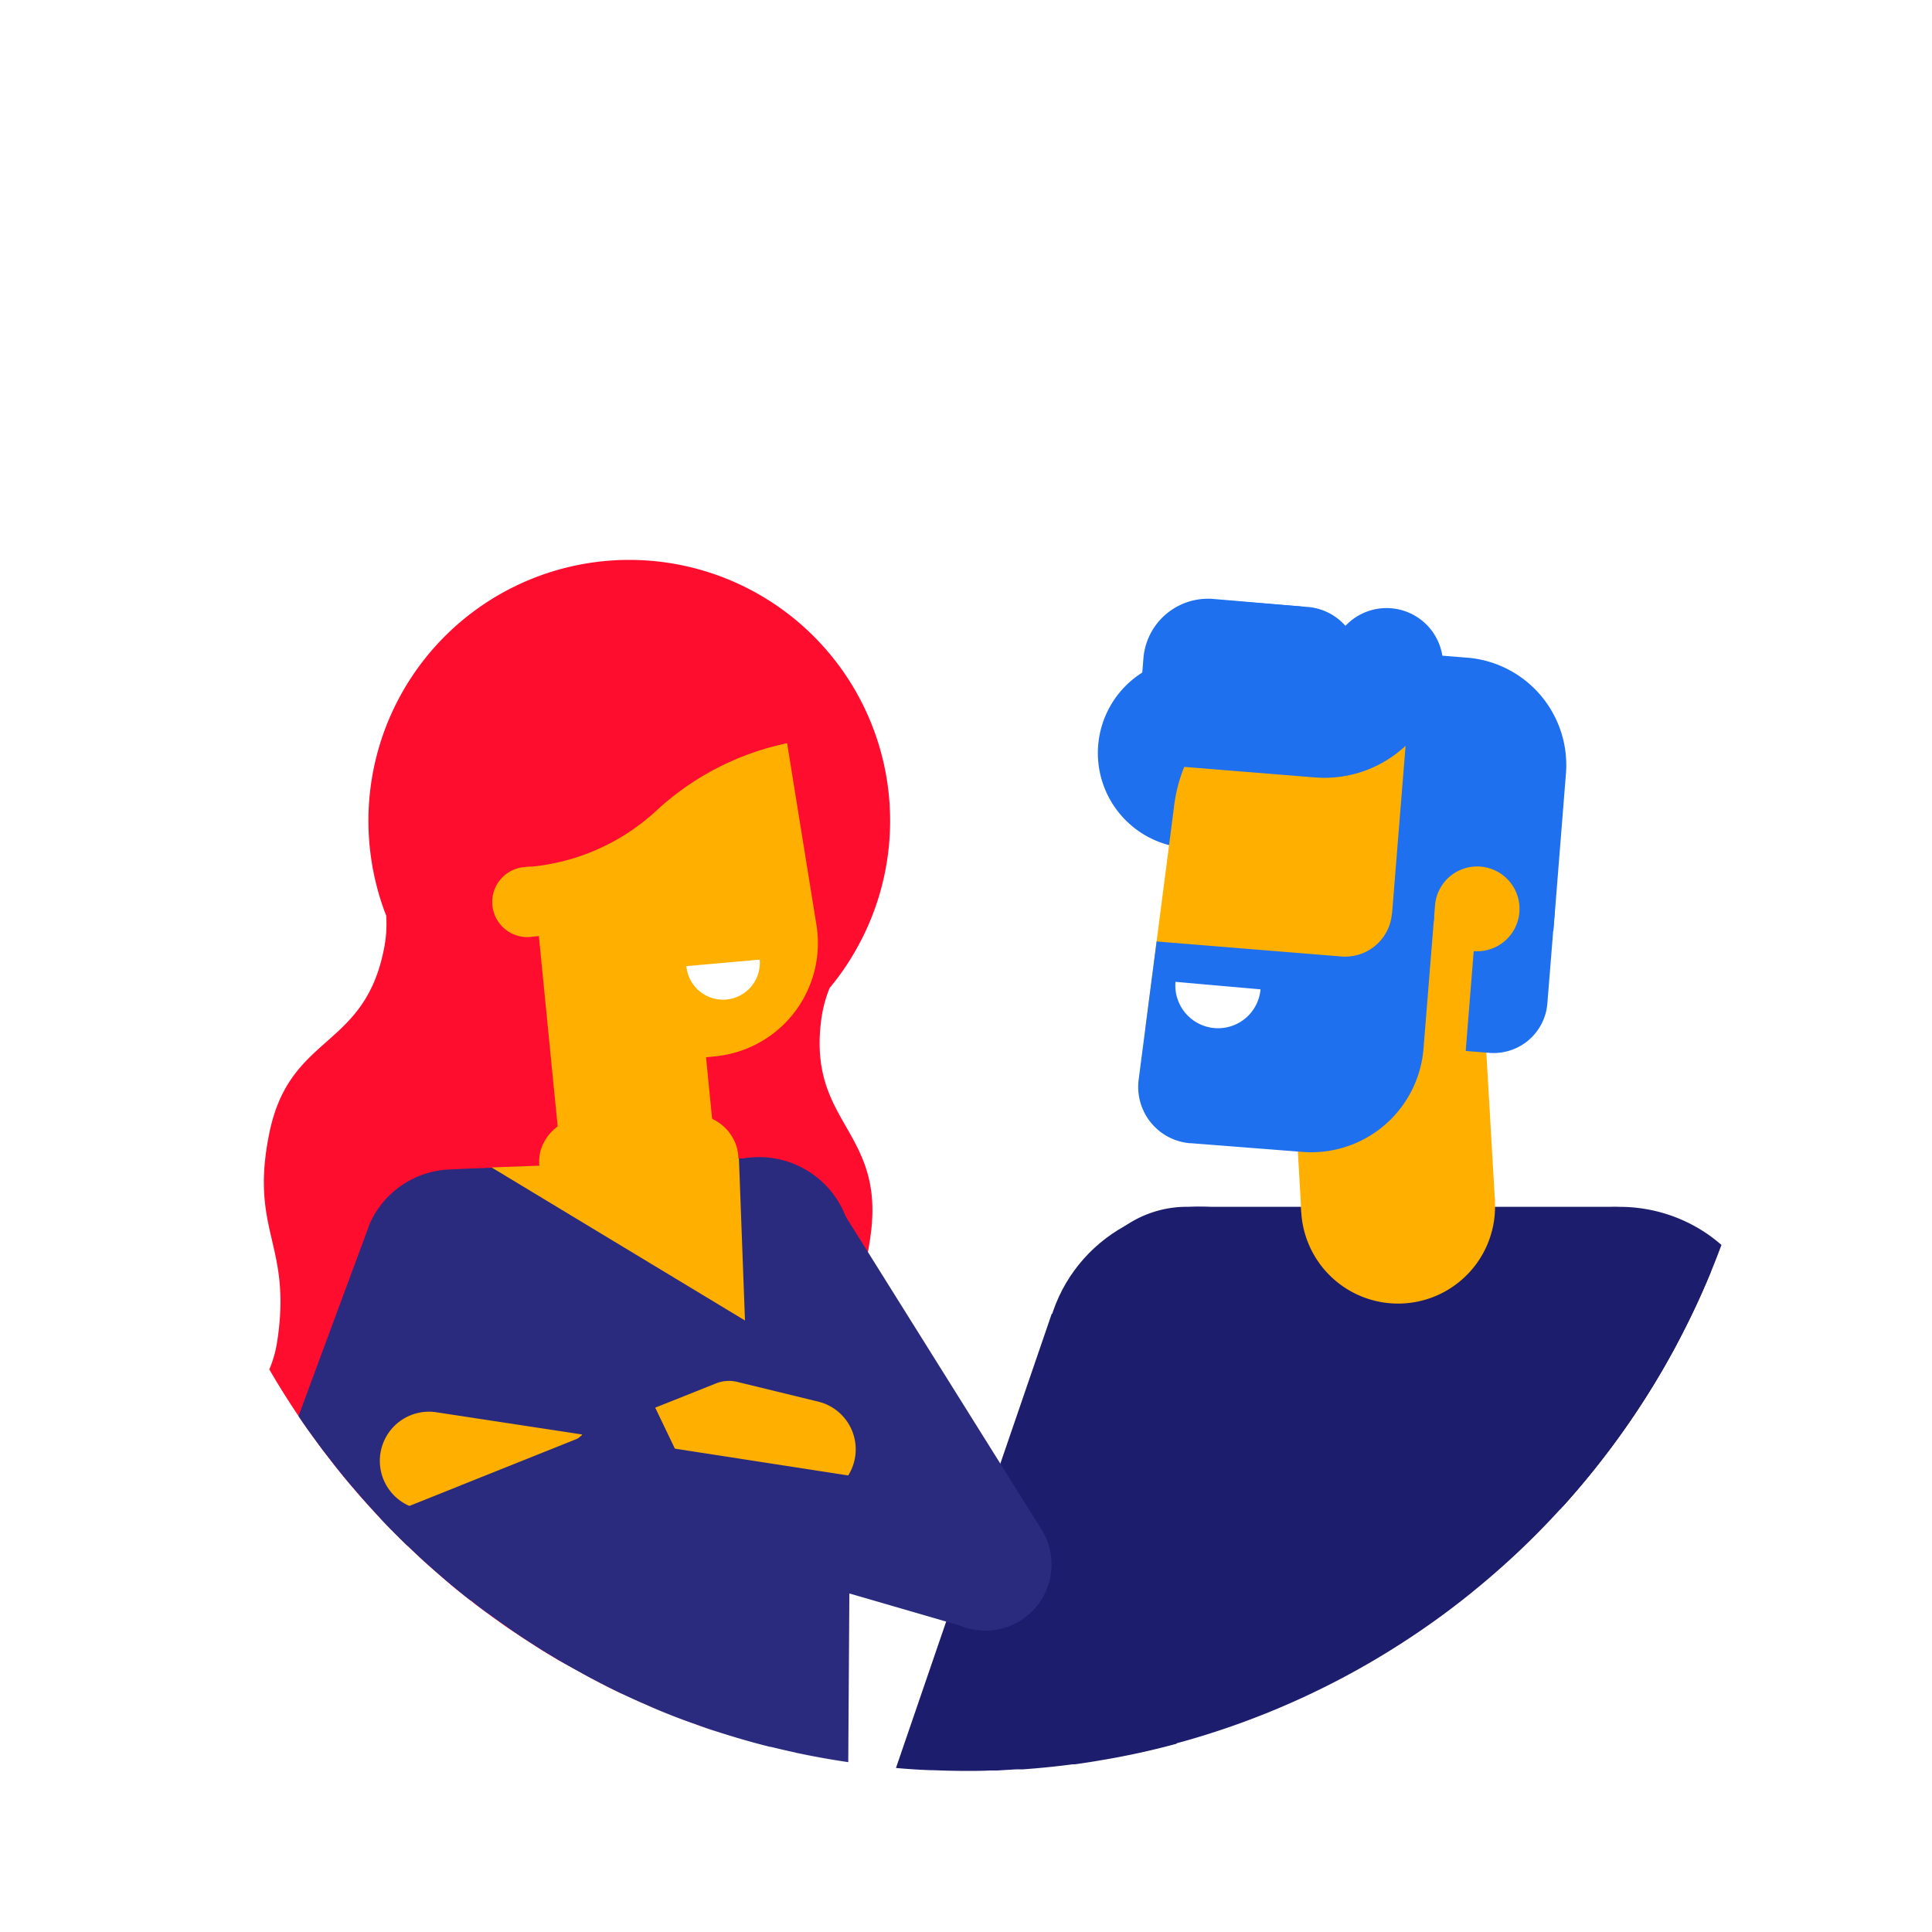 <svg xmlns="http://www.w3.org/2000/svg" width="108" height="108"><defs><filter id="a" x="0" y="0" width="108" height="108" filterUnits="userSpaceOnUse"><feOffset/><feGaussianBlur stdDeviation="3" result="b"/><feFlood flood-opacity=".161"/><feComposite operator="in" in2="b"/><feComposite in="SourceGraphic"/></filter><style>.a{fill:#fff}.b{fill:#1d1d6d}.c{fill:#ffaf00}.d{fill:#1e70ee}.f{fill:#ff0d2f}.g{fill:#2a2a7f}</style></defs><g filter="url(#a)"><rect class="a" width="90" height="90" rx="45" transform="translate(9 9)"/></g><g transform="translate(9 9)"><circle class="a" cx="45" cy="45" r="45"/><path class="b" d="M47.807 89.908h.362a46.327 46.327 0 002.786-.281h.126c.42-.059.869-.126 1.3-.2l.143-.025a42.672 42.672 0 004.234-.923l8.812-17.011-15.774-7.037-8.711 25.4c.629.055 1.259.1 1.893.122h.143c.621.025 1.259.042 1.876.042.462 0 .919 0 1.381-.025h.386zM43.125 89.958zM48.177 89.887zM46.381 89.975zM51.085 89.589zM52.528 89.379l-.143.025z"/><circle class="b" cx="8.674" cy="8.674" r="8.674" transform="rotate(-76.83 70.227 6.76)"/><path class="b" d="M83.815 67.773l-.055.092zM84.73 66.136a.158.158 0 010 .046.158.158 0 000-.046zM80.668 72.435l-.076.1zM79.484 73.903l-.092.113z"/><path class="b" d="M79.392 74.017l.092-.113q.566-.671 1.108-1.372l.076-.1q1.129-1.46 2.132-3.013c.331-.508.65-1.028.961-1.553l.055-.092c.311-.525.6-1.053.894-1.59a.156.156 0 000-.046 42.618 42.618 0 001.632-3.391L76.607 74.27l1.6 1.112q.61-.69 1.185-1.365z"/><path class="b" d="M76.606 74.273a8.589 8.589 0 001.762.936 45.088 45.088 0 008.862-14.615 8.468 8.468 0 00-.747-.587 8.676 8.676 0 00-9.878 14.267z"/><path class="b" d="M81.344 71.532a45.084 45.084 0 005.291-9.429 6.063 6.063 0 00-5.556-3.642H57.337a6.072 6.072 0 00-6.063 6.374l1.146 23.356c.739.281 1.49.537 2.245.776a44.79 44.79 0 0015.039-6.34 43.831 43.831 0 004.314-3.223 43.893 43.893 0 003.894-3.705 44.945 44.945 0 003.432-4.167z"/><path class="c" d="M63.066 47.033l10.821-.629.682 11.726-10.822.629z"/><path class="c" d="M69.468 63.862a5.421 5.421 0 10-3.926-1.369 5.421 5.421 0 003.926 1.369z"/><path class="d" d="M57.286 38.399l1.569.126.839-10.608-1.574-.126a5.325 5.325 0 00-5.732 4.876 5.321 5.321 0 004.9 5.732zM77.499 47.09l.42-5.228-7.843-.629-.663 8.233 4.851.39a3.013 3.013 0 003.235-2.766z"/><path class="d" d="M57.366 38.131l5.27.42 1.1-13.65-4.918-.42a3.621 3.621 0 00-3.9 3.319l-.546 6.781a3.269 3.269 0 003 3.55z"/><path class="c" d="M58.662 52.62l13.952 1.12 1.259-15.711a8.677 8.677 0 10-17.26-1.809l-1.547 11.963a3.944 3.944 0 003.6 4.435z"/><path d="M55.654 43.641l.965-7.44z" fill="none"/><path class="d" d="M73.014 27.766l-3.025-.243-1.192 14.792 9.039.726.7-8.778a6.026 6.026 0 00-5.526-6.5z"/><path class="c" d="M73.387 44.169l-2.358-.193.189-2.358a2.362 2.362 0 012.547-2.174 2.367 2.367 0 012.169 2.547 2.367 2.367 0 01-2.547 2.178z"/><path class="d" d="M55.574 33.738l8.951.722a6.643 6.643 0 007.134-6.084 3.157 3.157 0 00-6.294-.5.336.336 0 01-.357.3l-8.95-.722z"/><path class="d" d="M59.166 30.863l4.452.361a3.157 3.157 0 00.5-6.294l-4.452-.357a3.157 3.157 0 10-.5 6.294zM57.534 54.903l6.248.487a6.294 6.294 0 006.794-5.782l.592-7.36-2.358-.189a2.623 2.623 0 01-2.828 2.409l-10.327-.839-1 7.7a3.16 3.16 0 002.879 3.579z"/><path class="a" d="M58.879 48.47a2.383 2.383 0 002.585-2.165l-4.754-.42a2.392 2.392 0 002.169 2.585z"/><path class="f" d="M16.995 80.223c.231.18.462.365.7.541-.238-.176-.469-.361-.7-.541zM29.873 87.39c.319.113.634.222.957.327-.323-.105-.617-.214-.957-.327zM16.172 79.551c.231.193.462.382.7.566-.24-.184-.469-.39-.7-.566zM17.83 80.869c.235.18.47.352.7.525-.23-.173-.465-.345-.7-.525zM14.582 78.158zM30.867 87.73a36.104 36.104 0 010 0zM13.81 77.432l.7.663zM15.371 78.863zM13.772 77.399a45.219 45.219 0 01-7.725-9.84 45.219 45.219 0 007.725 9.84zM27.905 86.635l.89.357zM26.931 86.219zM23.142 84.344l.776.42zM22.24 83.815l.768.42zM25.97 85.783l.839.386zM24.074 84.843l.8.42c-.27-.143-.536-.282-.8-.42zM21.317 83.269l.751.453zM18.681 81.499c.235.172.474.34.713.508-.239-.181-.478-.336-.713-.508zM28.882 87.025zM19.546 82.111l.726.487zM20.427 82.699l.734.47zM25.014 85.325c.273.134.546.269.839.394-.293-.117-.566-.26-.839-.394zM25.014 85.325l-.143-.071zM30.867 87.73h-.038zM27.905 86.638l-.109-.046zM28.882 87.025l-.088-.034zM25.966 85.783l-.134-.063zM29.873 87.39l-.08-.025zM26.931 86.219l-.122-.05zM17.831 80.869l-.138-.1zM14.581 78.158l-.071-.063zM15.368 78.864l-.092-.08zM16.172 79.551l-.109-.092zM13.81 77.433l-.038-.034z"/><path class="f" d="M36.641 86.958a12.652 12.652 0 001.595-4.4c.394-2.417-.457-4.2-1.313-5.963s-1.729-3.466-1.36-5.736c.915-5.589 3.462-5.4 4.133-11.028s-3.491-6.089-2.8-11.72a7.1 7.1 0 01.483-1.884 14.41 14.41 0 001.49-2.165c.071-.134.147-.264.214-.394a14.582 14.582 0 10-27.3-4.452c.021.147.046.3.08.449a14.133 14.133 0 00.726 2.518 7.133 7.133 0 01-.143 1.951c-1.141 5.554-5.258 4.656-6.391 10.211s1.322 6.181.42 11.77a6.559 6.559 0 01-.42 1.437 45.219 45.219 0 007.725 9.861l.038.034.7.663.071.063c.227.21.462.42.7.625l.092.08c.227.2.457.4.692.6l.109.092c.231.193.462.382.7.566l.126.1c.231.18.462.365.7.541l.138.1c.235.18.47.352.7.525l.147.1c.235.172.474.34.713.508l.151.1.726.487.155.1.734.47.155.1.751.453.155.092.768.42.151.084.772.428.151.08.8.42.143.071c.273.134.546.269.839.394l.134.063.839.386.122.05c.285.126.575.252.864.369l.109.046.89.357.088.034c.306.117.617.231.923.34l.067.025c.319.113.634.222.957.327h.038c.327.109.659.218.994.319a40.934 40.934 0 004.767-1.087zM16.995 80.223l-.126-.1zM24.073 84.843l-.155-.08zM21.316 83.269l-.155-.1zM22.24 83.815l-.155-.092zM23.142 84.344l-.151-.084zM20.427 82.699l-.155-.1zM18.682 81.499l-.147-.1zM19.546 82.111l-.151-.1z"/><path class="c" d="M20.733 43.364l.39-.038.751 7.612.541 5.455a4.315 4.315 0 008.59-.839l-.537-5.455.52-.05a6.357 6.357 0 005.652-7.343L35 32.546a15.366 15.366 0 00-7.315 3.777 11.989 11.989 0 01-6.949 3.122h-.176l-.2.021a1.961 1.961 0 10.386 3.9z"/><path class="g" d="M12.166 75.786l-.143-.151zM12.979 76.61l-.088-.088zM9.233 72.309l-.218-.281zM20.85 63.828c.055-.1.109-.21.159-.319a5.1 5.1 0 00-9.353-4.074 3.416 3.416 0 00-.1.277L7.687 70.16c.214.319.42.629.655.94l.189.264.491.667.218.281.491.634.218.273c.172.214.344.42.52.634.067.08.138.159.206.243.189.218.373.42.566.655l.18.2c.206.231.42.462.625.688l.143.151c.231.248.466.491.7.734l.088.088c.269.273.537.541.814.806l7.058-13.591zM8.527 71.36l-.189-.264zM9.947 73.212l-.218-.273zM11.417 74.948l-.18-.2z"/><path class="g" d="M10.671 74.092c-.067-.084-.138-.164-.206-.243.067.08.138.159.206.243zM9.232 72.309l.491.634zM7.683 70.156c.214.319.42.629.655.94-.223-.311-.441-.6-.655-.94zM8.527 71.361l.491.667zM9.945 73.215c.172.214.344.42.52.634-.176-.214-.348-.414-.52-.634zM13.793 77.416zM12.169 75.787c.231.248.466.491.7.734a17.429 17.429 0 00-.7-.734zM10.671 74.092l.566.655c-.196-.219-.377-.437-.566-.655zM11.418 74.948c.206.231.42.462.625.688a45.55 45.55 0 01-.625-.688zM18.556 81.406c.3.222.608.42.915.65-.307-.23-.613-.428-.915-.65zM22.131 83.76zM19.655 82.187zM17.288 80.454q.516.42 1.045.793-.529-.39-1.045-.793zM25.92 85.762zM34.061 88.657zM35.521 88.997q1.423.3 2.874.516-1.468-.214-2.874-.516zM27.196 86.337q1.259.554 2.6 1.024-1.32-.474-2.6-1.024zM23.318 84.436q1.2.663 2.438 1.259-1.238-.6-2.438-1.259zM31.266 87.86zM29.902 87.398c.42.147.818.285 1.234.42-.416-.118-.827-.273-1.234-.42zM31.266 87.86l-.13-.042zM35.52 88.997l-.117-.029zM34.061 88.657h-.042z"/><path class="g" d="M38.605 60.87a5.094 5.094 0 00-5.287-5.145l-16.546.617a5.035 5.035 0 00-4.616 6.42l5.161 17.691q.516.42 1.045.793l.222.159c.3.222.608.42.915.65l.185.13c.739.5 1.5.99 2.27 1.452l.206.122c.336.2.667.386 1.007.575l.18.1q1.2.663 2.438 1.259l.164.076c.369.172.743.34 1.116.5l.159.071q1.259.554 2.6 1.024l.1.038c.42.147.818.285 1.234.42l.13.042c.906.289 1.825.554 2.753.785h.042c.445.109.894.214 1.343.311l.118.029q1.423.3 2.874.516zM18.555 81.406l-.222-.159zM19.655 82.187l-.185-.13zM25.92 85.762l-.164-.076zM23.318 84.436l-.18-.1zM29.902 87.399l-.1-.038zM27.195 86.336l-.159-.071zM22.131 83.761l-.206-.122z"/><path class="g" d="M29.495 64.151l13.7 16.618a3.7 3.7 0 006-4.314L38.114 58.747a5.1 5.1 0 10-8.556 5.346z"/><path class="c" d="M14.444 75.33a2.851 2.851 0 00.906 0l4.2-.747 4.016-3.391-8.262-1.259a2.749 2.749 0 00-.839 5.43zM34.648 74.34a2.635 2.635 0 00.839.357 2.745 2.745 0 001.3-5.333l-4.578-1.116a1.951 1.951 0 00-1.192.088l-3.395 1.355 1.9 3.957z"/><path class="g" d="M17.306 80.471a94.3 94.3 0 01-1.259-1.024c.414.348.834.701 1.259 1.024zM13.466 77.097q1.175 1.158 2.434 2.224a53.325 53.325 0 01-2.434-2.224zM13.427 77.05q-.6-.592-1.183-1.208.571.617 1.183 1.208zM13.465 77.097l-.046-.046z"/><path class="g" d="M27.615 69.686l-15.379 6.156q.579.617 1.183 1.209l.046.046c.785.772 1.6 1.515 2.434 2.224l.147.126c.42.348.839.688 1.259 1.024l12.207-6.827zM16.046 79.447l-.147-.126z"/><path class="g" d="M46.62 74.75l-23.073-3.57-.953 4.28 22.416 6.513z"/><path class="a" d="M31.601 46.875a2.06 2.06 0 001.867-2.232l-4.1.365a2.06 2.06 0 002.232 1.867z"/><path class="c" d="M22.974 58.365a21.917 21.917 0 007.473-.155 2.508 2.508 0 001.741-3.072 2.545 2.545 0 00-3.072-1.746 14.624 14.624 0 01-4.817.155 2.582 2.582 0 00-3.072 1.746 2.511 2.511 0 001.747 3.072z"/><path class="c" d="M32.306 55.746l-8.078.3-5.749.214 14.166 8.556z"/></g></svg>